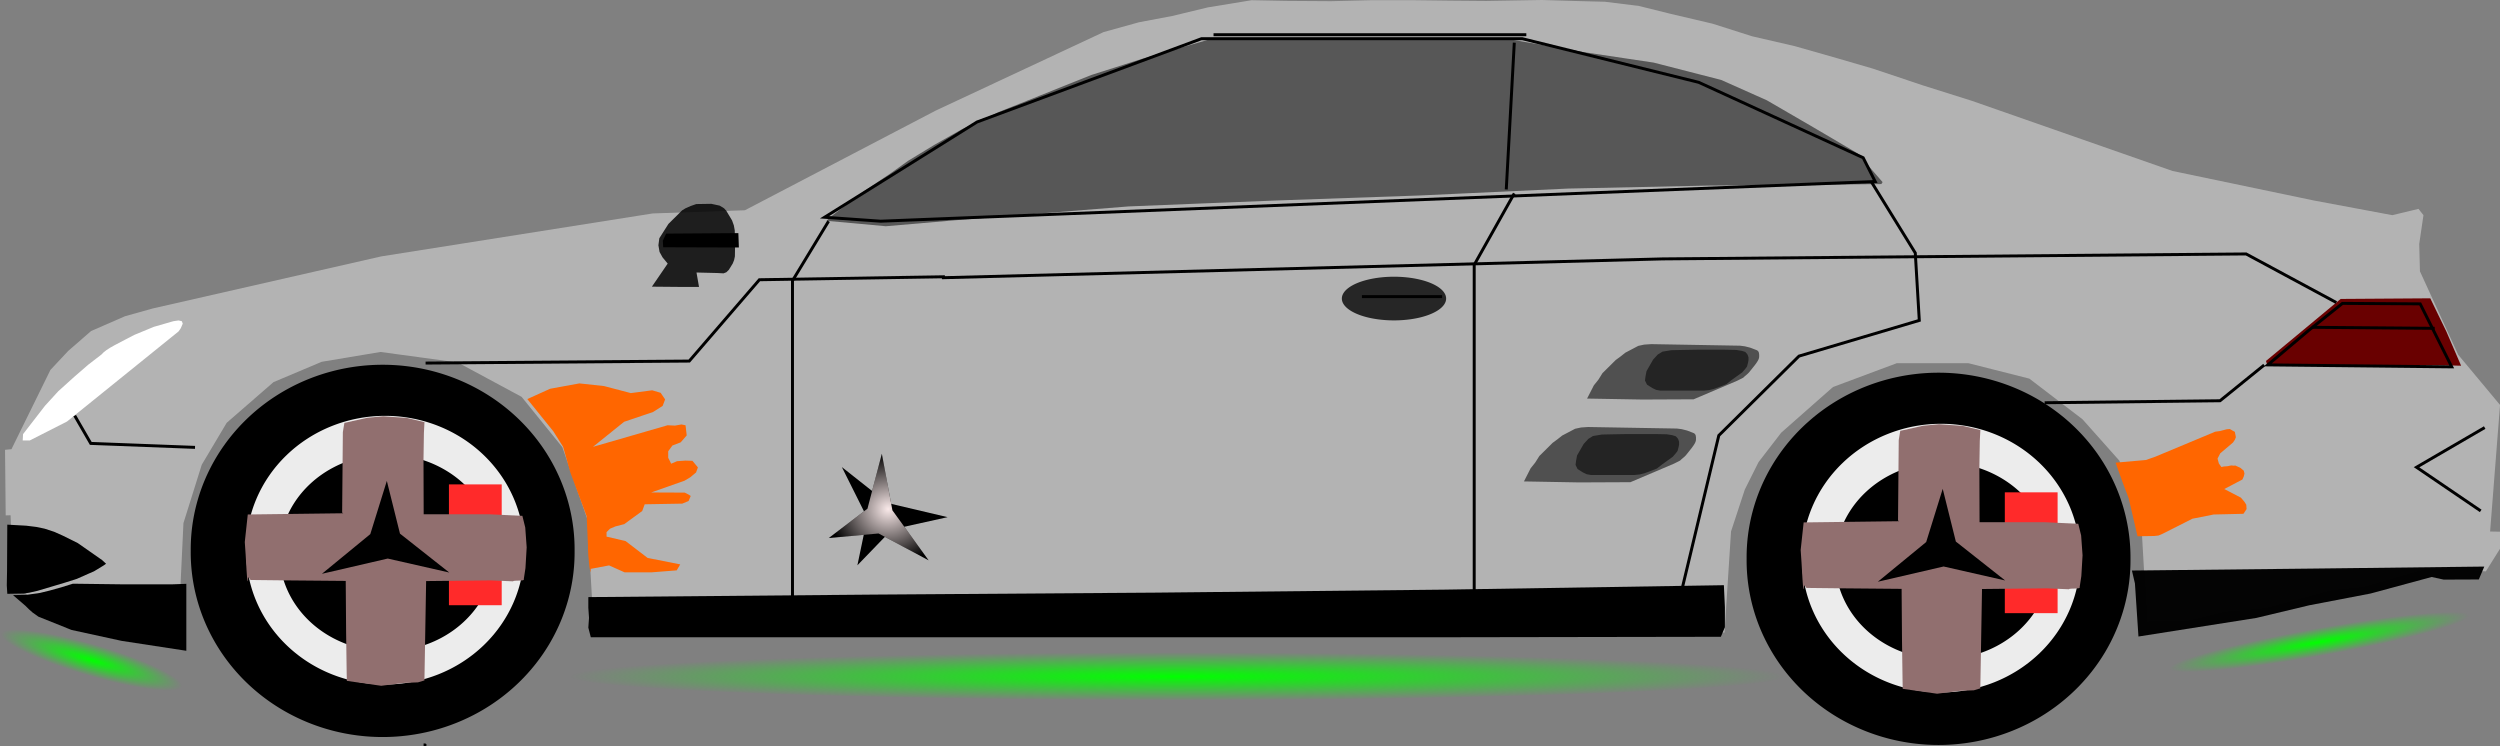 <?xml version="1.0" encoding="UTF-8" standalone="no"?>
<!-- Created with Inkscape (http://www.inkscape.org/) -->
<svg
    xmlns:inkscape="http://www.inkscape.org/namespaces/inkscape"
    xmlns:rdf="http://www.w3.org/1999/02/22-rdf-syntax-ns#"
    xmlns="http://www.w3.org/2000/svg"
    xmlns:sodipodi="http://sodipodi.sourceforge.net/DTD/sodipodi-0.dtd"
    xmlns:cc="http://web.resource.org/cc/"
    xmlns:xlink="http://www.w3.org/1999/xlink"
    xmlns:dc="http://purl.org/dc/elements/1.1/"
    xmlns:svg="http://www.w3.org/2000/svg"
    xmlns:ns1="http://sozi.baierouge.fr"
    id="svg2"
    sodipodi:docname="auto.svg"
    viewBox="0 0 837.37 250.03"
    sodipodi:version="0.32"
    version="1.0"
    inkscape:version="0.44.1"
    inkscape:label="Pozadí"
    sodipodi:docbase="D:\_petr_\School\INKSCAPE\svg\08.Dopravni prostredky a znacky"
  >
  <rect x="0" y="0" width="837.37" height="250.03" fill="#808080" stroke="none"/>
  <defs
      id="defs4596"
    >
    <linearGradient
        id="linearGradient5561"
        inkscape:collect="always"
      >
      <stop
          id="stop5563"
          style="stop-color:#f9e9e9"
          offset="0"
      />
      <stop
          id="stop5565"
          style="stop-color:#f9e9e9;stop-opacity:0"
          offset="1"
      />
    </linearGradient
    >
    <radialGradient
        id="radialGradient4593"
        gradientUnits="userSpaceOnUse"
        cy="624.56"
        cx="494.94"
        gradientTransform="matrix(1 0 0 .04 0 599.82)"
        r="203.48"
        inkscape:collect="always"
      >
      <stop
          id="stop6452"
          style="stop-color:lime"
          offset="0"
      />
      <stop
          id="stop6454"
          style="stop-color:lime;stop-opacity:0"
          offset="1"
      />
    </radialGradient
    >
    <radialGradient
        id="radialGradient4595"
        gradientUnits="userSpaceOnUse"
        cy="613.14"
        cx="877.06"
        gradientTransform="matrix(1 0 0 .092 0 556.67)"
        r="51.039"
        inkscape:collect="always"
      >
      <stop
          id="stop7349"
          style="stop-color:lime"
          offset="0"
      />
      <stop
          id="stop7351"
          style="stop-color:lime;stop-opacity:0"
          offset="1"
      />
    </radialGradient
    >
    <radialGradient
        id="radialGradient4597"
        gradientUnits="userSpaceOnUse"
        cy="619.18"
        cx="130.96"
        gradientTransform="matrix(1 0 0 .17 0 513.79)"
        r="31.564"
        inkscape:collect="always"
      >
      <stop
          id="stop8242"
          style="stop-color:lime"
          offset="0"
      />
      <stop
          id="stop8244"
          style="stop-color:lime;stop-opacity:0"
          offset="1"
      />
    </radialGradient
    >
    <radialGradient
        id="radialGradient5573"
        xlink:href="#linearGradient5561"
        gradientUnits="userSpaceOnUse"
        cy="643.72"
        cx="253.47"
        gradientTransform="matrix(1 0 0 .945 0 35.177)"
        r="29.813"
        inkscape:collect="always"
    />
  </defs
  >
  <sodipodi:namedview
      id="base"
      bordercolor="#666666"
      inkscape:pageshadow="2"
      inkscape:window-y="-4"
      pagecolor="#ffffff"
      inkscape:window-height="749"
      width="1052.362px"
      inkscape:zoom="0.37226456"
      inkscape:window-x="-4"
      height="744.094px"
      borderopacity="1.0"
      inkscape:current-layer="layer1"
      inkscape:cx="139.11053"
      inkscape:cy="576.0147"
      showguides="true"
      inkscape:guide-bbox="true"
      inkscape:window-width="1024"
      inkscape:pageopacity="0.0"
      inkscape:document-units="px"
  />
  <g
      id="layer1"
      inkscape:label="Vrstva 1"
      inkscape:groupmode="layer"
      transform="translate(-104.33 -265.15)"
    >
    <g
        id="g5575"
        inkscape:export-ydpi="90"
        inkscape:export-xdpi="90"
        inkscape:export-filename="/media/KINGSTON/inkscape/Lukes Vladek/auto.png"
      >
      <path
          id="rect15900"
          sodipodi:nodetypes="cccccccccccccccccccccccccccccccccc"
          style="fill-opacity:.324;fill:#333"
          d="m554.83 360.3l0.91-1.06 5.86-3.15 0.91-0.32 1.07-0.41 4.93-1.33 1.47-0.21 1.85-0.19 7.81-0.26 9.9 1.07 0.72 0.3 0.66 0.34 2.31 2.4 0.43 0.7 0.2 1.17-0.08 1.91-0.37 0.91-0.55 0.71-2.8 2.26-1.02 0.69-0.69 0.39-4.47 2.03-1.09 0.32-1.22 0.08h-8.82-16.28l-0.88-0.29-1-0.64-0.68-0.73-0.21-1.25-0.13-1.33 0.11-0.99 0.58-2.18 0.57-0.94z"
      />
      <path
          id="rect1942"
          sodipodi:nodetypes="ccccccccccccccccccccccccccccccccccccccccccccccccccccccccccccccccccccccccccccccccccccccccccccccccccccccccccccccccccc"
          style="fill:#b3b3b3"
          d="m353.82 335.58l63.87-33.36 56.27-26.32 11.87-3.29 11.16-2.11 11.94-2.88 14.63-2.4 11.59 0.23 14.99 0.1 13.3-0.33h14.38l12.67 0.16 11.6 0.1 18.7-0.33 11.07 0.33 10.04 0.26 11.38 1.41 10.63 2.64 14.01 3.29 13.29 4.23 14.25 3.29 14.01 3.99 12.11 3.53 16.85 5.64 16.39 5.17 67.19 23.49 47.25 9.87 26.36 4.93 8.78-2.11 1.66 2.11-1.42 9.64 0.24 9.16 12.82 27.96 14.01 16.8-3.33 42.4 3.33 0.06v5.7l-4.75 7.58-19.95-0.65-21.13 6.11-10.21 0.94-9.5 2.58-12.82 3.53-13.53 1.17-12.58 3.06-13.78 0.23-0.71-12.22-1.42-24.9-7.13-16.92-12.34-13.86-17.81-13.62-20.42-5.17h-23.98l-21.37 7.98-17.33 15.28-7.6 9.86-4.6 9.19-4.62 14.04-2.18 33.87-71.23-1.88-13.77-0.24-13.53-0.47-12.59-0.47-13.53 0.71-14.48-1.41-11.87-4.23h-13.3-13.3-13.29-13.3-13.3-13.29-13.3-13.3-13.29-13.3-13.29-13.3l159.79-0.47 150.06 7.28-346.42 0.47-14.24 0.24-17.33 0.23-2.14-37.59-8.42-24.24-13.66-16.88-21.37-11.51-25.88-3.52-19.71 3.29-16.14 6.81-15.68 13.63-8.35 14.04-6.13 19.55-0.95 19.97-0.47 17.63-15.91-0.94-16.15-3.29-8.89-3.09-3.47-1.61-4.39-2.84-4.28-3.77-2.08-3.61-0.69-4.01-0.62-17.07-1.64 0.05-0.22-21.97 2.15-0.2 13.05-26.55 5.95-6.36 7.67-6.67 11.34-4.95 9.35-2.62 76.5-17.43 90.93-14.39 30.87-1.06z"
      />
      <path
          id="rect2858"
          sodipodi:nodetypes="ccccccccccccccccccccccccccccccc"
          style="fill-opacity:.832;fill:black"
          d="m333.93 334.92l1.75-0.77 1.86-0.65 5.03-0.08 2.82 0.61 1.46 0.89 0.74 0.82 1.94 3.24 0.6 1.67 0.3 1.66 0.12 4.57-0.07 4.15-0.27 1.25-0.46 1.15-1.31 2.12-0.83 0.8-0.92 0.36-2.1-0.11-6.97-0.17 0.84 4.82h-7.14l-8.64-0.08 5.29-7.73-1.72-2.08-1.01-1.82-0.38-2.25 0.31-2.34 1.9-2.99 1.15-1.81 4.57-4.53 1.14-0.7z"
      />
      <path
          id="rect3824"
          sodipodi:nodetypes="ccccccccccccccccccccccccccccccccccccccccccc"
          style="fill-opacity:.514;fill:black"
          d="m452.85 297.08l17.04-6.82 17.21-5.48 23.08-6.64h20.57l27.36 0.33 27.2-0.33 24.52 0.16 25.01 4.32 23.34 3.49 22.66 5.82 15.28 6.81 15.45 8.97 14.94 8.8 8.39 9.64-0.42 0.66-17.2 0.17-20.4 0.16-20.4 0.17-23.42 0.5-23.42 0.5-24.94 1.16-24.93 1.16-23.92 0.83-23.93 0.84-24.76 0.99-24.76 1-29.13 2.32-29.13 2.33-23.09 1.99-19.89-1.82 1.17-1.17 6.21-4.81 4.03-3.16 4.7-3.16 5.21-3.49 6.04-4.32 8.73-5.31 9.41-5.32 6.38-2.99 5.7-2.66 7.06-2.82 7.05-2.82z"
      />
      <g
          id="g8411"
          transform="matrix(1 0 0 .99 27.402 126.39)"
        >
        <path
            id="rect8401"
            sodipodi:nodetypes="cccsscccccccccccccccc"
            style="fill-opacity:.551;fill:black"
            d="m640.25 285.37l1.73 0.44 2.01 0.78c1.1 0.33 1.01 1.45 1.01 2.01 0.01 1.01-0.1 1.59-3.39 5.6-0.51 0.61-1.31 1.12-1.94 1.79l-2.02 1.03-14.61 6.28-17.12 0.08-18.55-0.34 2.25-4.45 1.53-1.93 1.38-2.22 4.45-4.45 1.64-1.22 1.56-1.25 4.34-2.3 1.99-0.43 2.35-0.16 29.76 0.52 1.63 0.22z"
        />
        <path
            id="path8404"
            sodipodi:nodetypes="cccsscccccccccccccccc"
            style="fill-opacity:.551;fill:black"
            d="m661.41 257.34l1.72 0.44 2.01 0.77c1.1 0.33 1.01 1.45 1.02 2.02 0.01 1.01-0.1 1.58-3.4 5.59-0.51 0.61-1.3 1.12-1.94 1.79l-2.02 1.03-14.6 6.28-17.13 0.08-18.55-0.33 2.26-4.46 1.52-1.92 1.38-2.23 4.45-4.45 1.64-1.21 1.56-1.25 4.34-2.31 1.99-0.43 2.35-0.16 29.76 0.53 1.64 0.22z"
        />
        <path
            id="rect8406"
            sodipodi:nodetypes="cccccccccccccccccccccccccccccccccccc"
            style="fill-opacity:.551;fill:black"
            d="m610.49 287.68l2.99-0.5 4.23-0.09 4.5-0.08h4.4 4.58l3.98 0.08 1.9 0.31 1.17 0.37 0.63 0.7 0.21 0.39 0.25 0.75v0.97l-0.17 0.88-0.33 1.26-0.6 0.8-1 1.17-3.52 2.56-1.81 1.43-2.31 0.92-1.92 0.7-1.56 0.39-1.72 0.17h-2.69-4.41-4.4-3.11l-1.38-0.25-1.27-0.61-1.8-1.15-0.67-1.39 0.17-1.38 0.33-1.81 2.22-3.9 1.56-1.72 1.55-0.97z"
        />
        <path
            id="path8409"
            sodipodi:nodetypes="cccccccccccccccccccccccccccccccccccc"
            style="fill-opacity:.551;fill:black"
            d="m633.75 259.14l2.98-0.5 4.24-0.09 4.49-0.08h4.41 4.57l3.99 0.08 1.89 0.31 1.17 0.36 0.63 0.71 0.21 0.39 0.25 0.75v0.97l-0.17 0.88-0.33 1.26-0.6 0.8-1 1.17-3.52 2.56-1.81 1.43-2.3 0.92-1.93 0.7-1.56 0.39-1.72 0.17h-2.69-4.4-4.41-3.11l-1.38-0.25-1.26-0.61-1.8-1.15-0.68-1.39 0.17-1.39 0.34-1.8 2.21-3.9 1.56-1.72 1.56-0.97z"
        />
      </g
      >
      <path
          id="rect8446"
          sodipodi:nodetypes="ccccccccccccccccc"
          style="fill:black"
          d="m120.99 462.95l3.78-1.05 3.98-1.24 16.5 0.21h16.79l4.7-0.17v22.43l-21.66-3.32-16.79-3.66-11.08-4.44-1.98-1.41-1.17-1.04-1.13-1.12-4.24-3.66 4.49-0.08 4.58-0.66 3.23-0.79z"
      />
      <path
          id="rect8448"
          sodipodi:nodetypes="ccccccccccccccccc"
          style="fill:black"
          d="m301.39 465.15l95.56-0.84 94.49-0.66 96.49-1 93.81-1.49 0.34 7.35v3.36 3.37l-1.35 3.2-93.47 0.16h-94.82-94.81-95.41l-0.83-3.24 0.23-3.25-0.23-3.37v-3.59z"
      />
      <path
          id="rect8450"
          sodipodi:nodetypes="cccccccccccc"
          style="fill-opacity:.978;fill:black"
          d="m818.41 456.25l60.78-0.66 57.25-0.67-1.84 4.32-11.76 0.05-4.03-0.88-20.47 5.54-20.49 3.93-17.75 4.24-39.5 6.23-1.18-17.78-1.01-4.32z"
      />
      <path
          id="rect11143"
          sodipodi:nodetypes="ccccccccccc"
          style="fill:#690000"
          d="m918.34 365.07l5.42 11.18 4.91 11.4-3.19-0.08-5.42-0.12-23.5 0.1-23.67 0.16h-9.07l-0.5-1.66 25.01-20.77 30.01-0.21z"
      />
      <path
          id="rect13007"
          sodipodi:nodetypes="cccccccccccccccccccc"
          style="fill:white"
          d="m142.8 380.73l3.62-1.9 2.91-1.51 6.53-2.7 6.53-1.88 1.74-0.26 1.11 0.26 0.3 0.82-0.66 1.53-0.73 1.06-37.38 30.19-12.46 6.34h-2.38l0.12-2.12 7.36-9.51 4.45-4.87 5.36-4.83 4.67-4.05 4.42-3.4c0.79-0.95 2.15-1.92 4.49-3.17z"
      />
      <path
          id="path15883"
          sodipodi:nodetypes="cccccccccccccccccccccc"
          style="fill:black"
          d="m106.69 456.12l0.08-15.24 6.35 0.35 3.4 0.42 2.73 0.57 3.22 1.05 2.87 1.28 5.02 2.49 8.16 5.7 1.33 1.23-0.78 0.56-3.25 1.98-1.98 0.86-3.77 1.67-3.91 1.24-4.11 1.23-5.1 1.52-2.79 0.64-1.91 0.28-5.48 0.1-0.17-2.84 0.09-5.09z"
      />
      <path
          id="rect16015"
          sodipodi:nodetypes="cccccccccsccccccccccccccccccccccccccccc"
          style="fill:#f60"
          d="m852.1 409.37l0.79 0.43 0.34 1.78-0.32 0.84-0.64 0.95-4.27 3.62-0.91 1.77 0.45 1.64 0.85 1.18c1.3-0.4 1.51-0.04 3.09-0.5 0.47-0.13 0.81 0.18 1.54-0.01l1.69 0.76 1.16 0.97 0.24 0.98-0.24 0.98-0.46 1.01-6.07 3.18 5.58 2.89 1.2 1.42 0.59 0.93 0.11 1.48-1.06 1.58-9.97 0.23-7.11 1.41-10.04 5.07-1.35 0.57-1.47 0.15-5.53 0.09-2.97-12.75-1.95-5.11-2.43-6.79 6.47-0.57 3.68-0.32 3.24-1.14 19.99-8.35 1.64-0.22 2.21-0.59 1.06-0.07 0.87 0.51z"
      />
      <path
          id="rect17823"
          sodipodi:nodetypes="cccccccccccccccccccccccccccccccccccccccccccccccccccccccc"
          style="fill:#f60"
          d="m288.57 395.37l9.82-1.8 8.26 0.89 8.97 2.36 7.15-0.94 2.84 0.84 1.5 2.21-0.83 2.18-3.22 2.04-9.69 3.28-10.42 8.39 24.99-7.23 2.47 0.12 2.17-0.39 1.37 0.28 0.39 3.39-2.01 2.32-2.79 1.07-1.4 1.93v2.16l1 2 1.94-0.84 2.77-0.2 2.41 0.07 1.83 2.21-0.62 1.68-1.94 1.63-1.94 1.15-11.16 3.93 11.25 0.05 1.31 0.67 0.7 0.45-0.72 1.69-2.12 0.88-12.58 0.22-0.83 2.24-6.02 4.41-2.94 0.75-1.82 0.77-1.17 1.16v1.5l6.38 1.49 7.38 5.65 10.92 2.16-1.18 2-8.39 0.66h-9.07l-5.2-2.32-6.16 1.16c0.1 3.85-0.99-3.91-0.91-8.07l-0.43-9.52-5.44-14.62-2.46-8.69-3.25-5.15-8.73-10.83 7.62-3.44z"
      />
      <g
          id="g3219"
          transform="matrix(1 0 0 .99 -342.17 -452.2)"
        >
        <path
            id="path8602"
            sodipodi:rx="61.112453"
            sodipodi:ry="65.141846"
            style="fill:black"
            sodipodi:type="arc"
            d="m330.41 343.17a61.112 65.142 0 1 1 -122.22 0 61.112 65.142 0 1 1 122.22 0z"
            transform="matrix(1.052 0 0 .959 291.37 581.88)"
            sodipodi:cy="343.16992"
            sodipodi:cx="269.29773"
        />
        <path
            id="path8613"
            sodipodi:rx="61.112453"
            sodipodi:ry="65.141846"
            style="fill:#ececec"
            sodipodi:type="arc"
            d="m330.41 343.17a61.112 65.142 0 1 1 -122.22 0 61.112 65.142 0 1 1 122.22 0z"
            transform="matrix(.762 0 0 .692 370.31 673.26)"
            sodipodi:cy="343.16992"
            sodipodi:cx="269.29773"
        />
        <path
            id="path8645"
            sodipodi:rx="32.235142"
            sodipodi:ry="34.921402"
            style="fill:black"
            sodipodi:type="arc"
            d="m255.19 398.91a32.235 34.921 0 1 1 -64.47 0 32.235 34.921 0 1 1 64.47 0z"
            transform="matrix(1.118 0 0 .954 326.86 531.08)"
            sodipodi:cy="398.90985"
            sodipodi:cx="222.95972"
        />
        <rect
            id="rect8647"
            style="fill:#ff2a2a"
            height="40.88"
            width="17.678"
            y="888.48"
            x="596.87"
        />
        <path
            id="path8660"
            sodipodi:nodetypes="cccccccccccccccccccccccccccccccccccc"
            style="fill:#916f6f"
            d="m581.77 955.65l-7.58 0.97-11.51-1.66-0.06-2.66-0.19-13.75-0.13-17.41-19.88-0.18-11.99-0.14-0.75-0.99c-0.4 5.79-0.8-7.89-1.19-11.84l1-9.33 32.01-0.41-0.4-0.21 0.24-27.25 0.51-3.11 7.57-1.72 5.45-0.52 7.83 0.55 5.98 1.43-0.19 3.65-0.14 8.98 0.06 18.54h21.86l11.2 0.53 0.96 3.94 0.48 6.73-0.41 7.01-0.6 4 0.11-0.19c0.2 0.68-3.43 0.21-3.67 0.67l-7.41-0.32-21.7 0.23-0.45 26.65-0.12 6.96-2.15 0.66-4.74 0.19z"
        />
        <path
            id="path21675"
            sodipodi:nodetypes="ccccccc"
            style="fill:black"
            d="m576.07 887.3l4.4 17.84 16.51 13.16-20.61-4.73-22.04 5.16 16.2-13.43 5.54-18z"
        />
      </g
      >
      <path
          id="path24377"
          sodipodi:rx="17.460701"
          sodipodi:ry="7.3872194"
          style="fill:#262626"
          sodipodi:type="arc"
          d="m157.15-28.877a17.461 7.387 0 1 1 -34.93 0 17.461 7.387 0 1 1 34.93 0z"
          transform="matrix(1 0 0 .99 431.56 393.74)"
          sodipodi:cy="-28.877314"
          sodipodi:cx="139.68561"
      />
      <path
          id="rect25303"
          sodipodi:nodetypes="ccccccc"
          style="fill:black"
          d="m327.46 343.4l24.18-0.17 0.09 2.49 0.08 2.33-25.35-0.08-0.12-2.2 1.12-2.37z"
      />
      <path
          id="path27125"
          style="stroke:black;stroke-width:.995px;fill:none"
          d="m862.7 387.42l-14.77 11.96-58.76 0.67"
      />
      <path
          id="path27129"
          style="stroke:black;stroke-width:.995px;fill:none"
          d="m886.88 366.49l-30.22-16.28-195.43 1.66-241.43 6.31"
      />
      <path
          id="path27135"
          style="stroke:black;stroke-width:.995px;fill:none"
          d="m420.81 357.85l-62.12 1-23.5 27.24-88.31 0.67"
      />
      <path
          id="path27143"
          style="stroke:black;stroke-width:.995px;fill:none"
          d="m381.86 339.24l-12.09 19.94v108.98"
      />
      <path
          id="path27153"
          style="stroke:black;stroke-width:.995px;fill:none"
          d="m611.54 329.94l-13.43 23.92v112.97"
      />
      <path
          id="path27157"
          style="stroke:black;stroke-width:.995px;fill:none"
          d="m936.57 408.36l-22.83 13.29 21.49 14.62"
      />
      <path
          id="path27161"
          style="stroke:black;stroke-width:.995px;fill:none"
          d="m129.35 404.37l5.38 9.3 34.92 1.33"
      />
      <path
          id="path27163"
          style="stroke:black;stroke-width:.995px;fill:none"
          d="m246.21 514.68c0.44 0 0.89 0 0 0z"
      />
      <path
          id="path27165"
          style="stroke:black;stroke-width:.995px;fill:none"
          d="m608.85 328.61l2.69-49.17"
      />
      <path
          id="path27169"
          style="stroke:black;stroke-width:.995px;fill:none"
          d="m731.08 325.95l14.77 23.93 1.34 22.59-40.29 11.96-26.86 26.58-12.09 50.51"
      />
      <path
          id="path27173"
          style="stroke:black;stroke-width:.995px;fill:none"
          d="m506.77 278.11h107.45l59.1 14.62 55.07 25.25 4.03 7.97-333.1 13.29-18.8-1.32 51.04-31.9 75.21-27.91z"
      />
      <path
          id="path27177"
          style="stroke:black;stroke-width:.995px;fill:none"
          d="m510.8 276.78h104.77"
      />
      <path
          id="path27237"
          style="fill-rule:evenodd;fill-opacity:.918;stroke:black;stroke-width:.995px;fill:white"
          d="m560.5 364.5h26.86"
      />
      <path
          id="path28183"
          style="stroke:black;stroke-width:.995px;fill:none"
          d="m878.69 374.78l41.13 0.34"
      />
      <path
          id="path28185"
          style="stroke:black;stroke-width:.995px;fill:none"
          d="m877.52 375.9l-13.6 11.47 61.61 0.66-10.57-21.1-26.03-0.16-11.41 9.13z"
      />
      <g
          id="g3227"
          transform="matrix(1 0 0 .99 178.97 -449.54)"
        >
        <path
            id="path3229"
            sodipodi:rx="61.112453"
            sodipodi:ry="65.141846"
            style="fill:black"
            sodipodi:type="arc"
            d="m330.41 343.17a61.112 65.142 0 1 1 -122.22 0 61.112 65.142 0 1 1 122.22 0z"
            transform="matrix(1.052 0 0 .959 291.37 581.88)"
            sodipodi:cy="343.16992"
            sodipodi:cx="269.29773"
        />
        <path
            id="path3231"
            sodipodi:rx="61.112453"
            sodipodi:ry="65.141846"
            style="fill:#ececec"
            sodipodi:type="arc"
            d="m330.41 343.17a61.112 65.142 0 1 1 -122.22 0 61.112 65.142 0 1 1 122.22 0z"
            transform="matrix(.762 0 0 .692 370.31 673.26)"
            sodipodi:cy="343.16992"
            sodipodi:cx="269.29773"
        />
        <path
            id="path3233"
            sodipodi:rx="32.235142"
            sodipodi:ry="34.921402"
            style="fill:black"
            sodipodi:type="arc"
            d="m255.19 398.91a32.235 34.921 0 1 1 -64.47 0 32.235 34.921 0 1 1 64.47 0z"
            transform="matrix(1.118 0 0 .954 326.86 531.08)"
            sodipodi:cy="398.90985"
            sodipodi:cx="222.95972"
        />
        <rect
            id="rect3235"
            style="fill:#ff2a2a"
            height="40.88"
            width="17.678"
            y="888.48"
            x="596.87"
        />
        <path
            id="path3237"
            sodipodi:nodetypes="cccccccccccccccccccccccccccccccccccc"
            style="fill:#916f6f"
            d="m581.77 955.65l-7.58 0.97-11.51-1.66-0.06-2.66-0.19-13.75-0.13-17.41-19.88-0.18-11.99-0.14-0.75-0.99c-0.4 5.79-0.8-7.89-1.19-11.84l1-9.33 32.01-0.41-0.4-0.21 0.24-27.25 0.51-3.11 7.57-1.72 5.45-0.52 7.83 0.55 5.98 1.43-0.19 3.65-0.14 8.98 0.06 18.54h21.86l11.2 0.53 0.96 3.94 0.48 6.73-0.41 7.01-0.6 4 0.11-0.19c0.2 0.68-3.43 0.21-3.67 0.67l-7.41-0.32-21.7 0.23-0.45 26.65-0.12 6.96-2.15 0.66-4.74 0.19z"
        />
        <path
            id="path3239"
            sodipodi:nodetypes="ccccccc"
            style="fill:black"
            d="m576.07 887.3l4.4 17.84 16.51 13.16-20.61-4.73-22.04 5.16 16.2-13.43 5.54-18z"
        />
      </g
      >
      <path
          id="path5563"
          sodipodi:rx="203.48431"
          sodipodi:ry="8.0587854"
          style="fill:url(#radialGradient4593)"
          sodipodi:type="arc"
          d="m698.43 624.56a203.48 8.059 0 1 1 -406.97 0 203.48 8.059 0 1 1 406.97 0z"
          transform="translate(3.704 -133.03)"
          sodipodi:cy="624.55585"
          sodipodi:cx="494.94373"
      />
      <path
          id="path6458"
          sodipodi:rx="51.038971"
          sodipodi:ry="4.7009578"
          style="fill:url(#radialGradient4595)"
          sodipodi:type="arc"
          d="m928.1 613.14a51.039 4.701 0 1 1 -102.07 0 51.039 4.701 0 1 1 102.07 0z"
          transform="matrix(.985 -.175 .175 .985 -90 29.791)"
          sodipodi:cy="613.13922"
          sodipodi:cx="877.06445"
      />
      <path
          id="path6460"
          sodipodi:rx="31.563574"
          sodipodi:ry="5.3725233"
          style="fill:url(#radialGradient4597)"
          sodipodi:type="arc"
          d="m162.52 619.18a31.564 5.372 0 1 1 -63.128 0 31.564 5.372 0 1 1 63.128 0z"
          transform="matrix(.96 .281 -.281 .96 183.23 -144.86)"
          sodipodi:cy="619.18329"
          sodipodi:cx="130.95526"
      />
      <g
          id="g4655"
          style="fill:black"
          transform="matrix(.668 0 0 .663 232.5 9.027)"
        >
        <path
            id="path23448"
            inkscape:transform-center-x="37.859993"
            sodipodi:nodetypes="ccccccc"
            style="fill:black"
            d="m223.66 658.13l19.43-14.84 7.21-27.76 5.3 28.6 18.17 25.28-25.13-13.59-24.98 2.31z"
        />
        <path
            id="path4653"
            style="fill:black"
            d="m238.04 671.9l4.96-23.94-12.75-25.69 22.74 18.12 30.29 7.19-27.88 6.21-17.36 18.11z"
            sodipodi:nodetypes="ccccccc"
            inkscape:transform-center-y="15.155698"
            inkscape:transform-center-x="-21.222607"
        />
      </g
      >
      <g
          id="g5555"
          style="fill:url(#radialGradient5573)"
          transform="matrix(.668 0 0 .663 232.5 9.027)"
        >
        <path
            id="path5557"
            inkscape:transform-center-x="37.859993"
            sodipodi:nodetypes="ccccccc"
            style="fill:url(#radialGradient5573)"
            d="m223.66 658.13l19.43-14.84 7.21-27.76 5.3 28.6 18.17 25.28-25.13-13.59-24.98 2.31z"
        />
        <path
            id="path5559"
            style="fill:url(#radialGradient5573)"
            d="m238.04 671.9l4.96-23.94-12.75-25.69 22.74 18.12 30.29 7.19-27.88 6.21-17.36 18.11z"
            inkscape:transform-center-x="-21.222607"
            inkscape:transform-center-y="15.155698"
            sodipodi:nodetypes="ccccccc"
        />
      </g
      >
    </g
    >
  </g
  >
</svg
>
